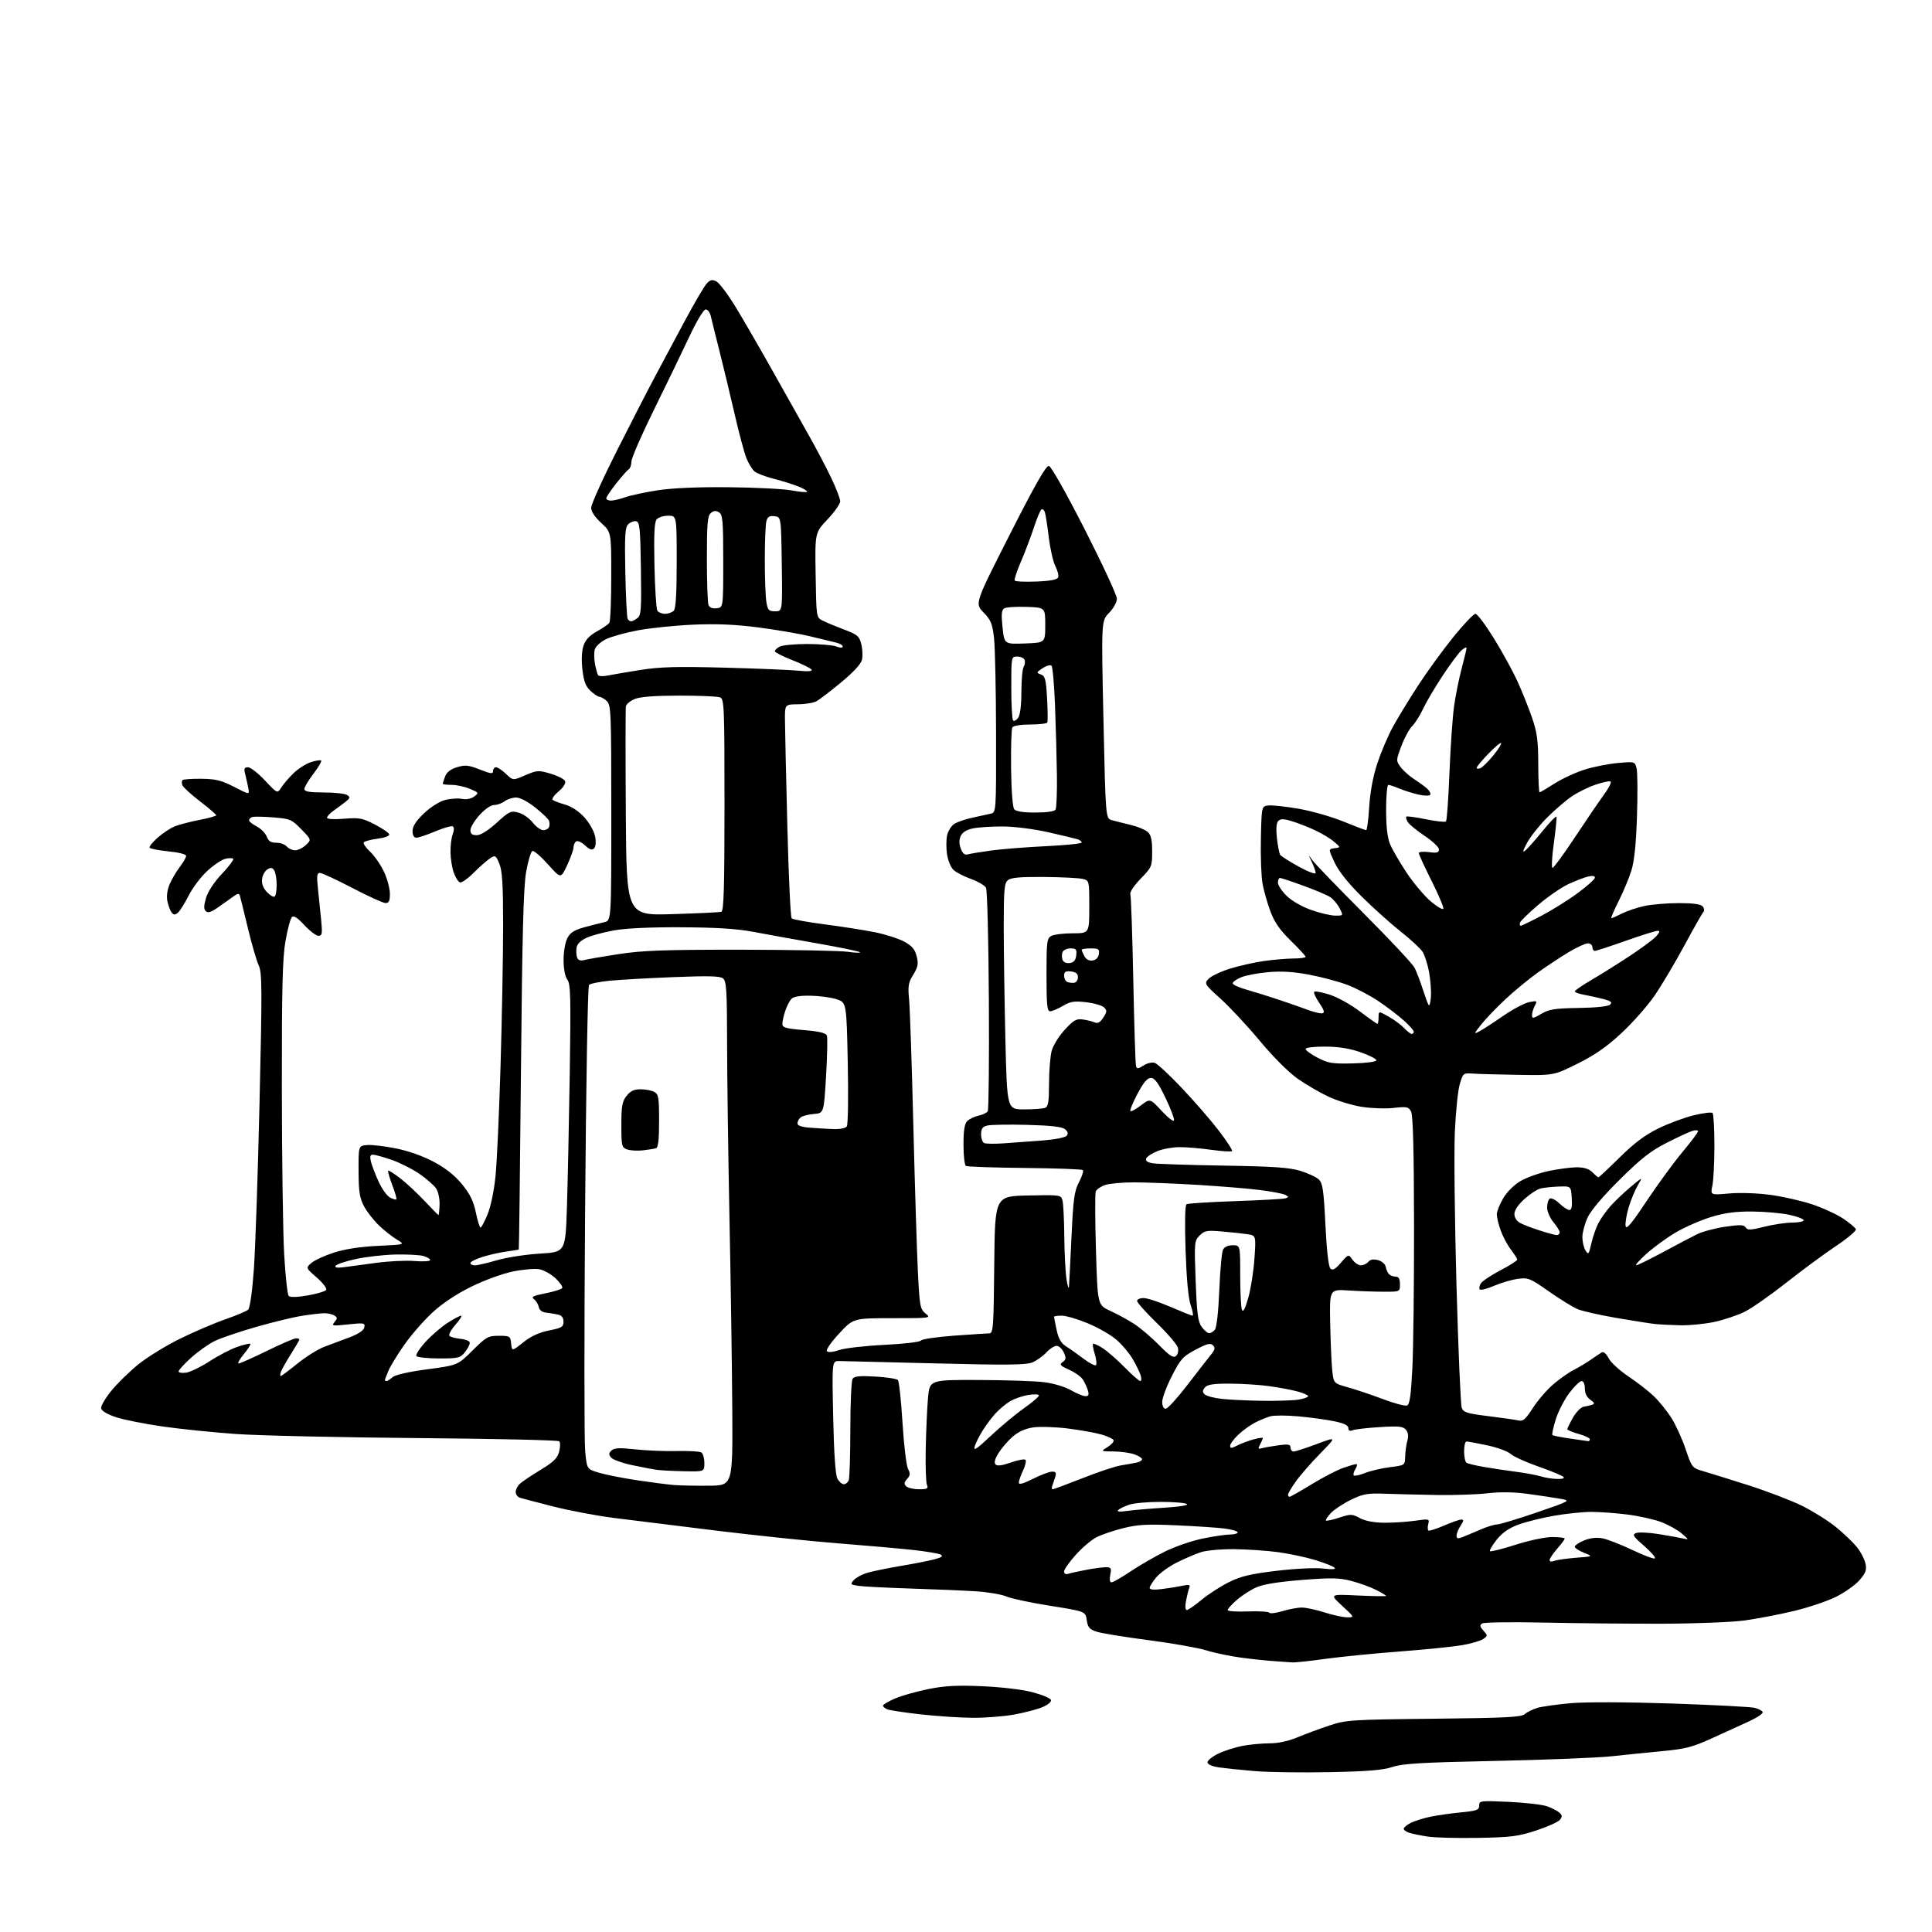 <?xml version="1.0" encoding="UTF-8" standalone="no"?>
<svg 
  version="1.1" 
  xmlns="http://www.w3.org/2000/svg" 
  xmlns:xlink="http://www.w3.org/1999/xlink" 
  xmlns:svg="http://www.w3.org/2000/svg"
  xmlns:rdf="http://www.w3.org/1999/02/22-rdf-syntax-ns#"
  xmlns:cc="http://creativecommons.org/ns#"
  xmlns:dc="http://purl.org/dc/elements/1.1/"
  viewBox="0 0 768 768"
  width="768"
  height="768"
>
<style>svg {background-color: white; }</style>"
<path stroke="none" fill="black" fill-rule="evenodd" d="M587.50,730.59C579.25,730.73 570.23,730.50 567.46,730.06C564.69,729.63 561.43,728.95 560.21,728.57C559.00,728.18 558.00,727.46 558.00,726.96C558.00,726.46 559.24,725.42 560.75,724.65C562.26,723.88 565.75,722.77 568.50,722.20C571.25,721.62 576.76,720.83 580.75,720.45C587.11,719.83 588.00,719.49 588.00,717.73C588.00,715.81 588.47,715.75 599.75,716.27C606.21,716.56 613.08,717.36 615.00,718.03C616.92,718.71 619.14,719.86 619.91,720.58C621.07,721.66 621.09,722.18 620.05,723.44C619.34,724.29 615.11,726.19 610.63,727.66C603.52,729.99 600.63,730.36 587.50,730.59zM528.50,704.46C517.50,704.68 504.11,704.49 498.75,704.04C493.39,703.59 486.98,702.92 484.50,702.55C481.72,702.14 480.00,701.36 480.00,700.53C480.00,699.79 481.93,698.24 484.28,697.10C486.64,695.96 490.98,694.57 493.92,694.01C496.86,693.46 501.70,693.00 504.67,693.00C508.10,693.00 512.14,692.13 515.78,690.61C518.93,689.29 524.65,687.17 528.50,685.90C535.16,683.70 537.18,683.57 570.00,683.22C598.45,682.92 604.78,682.60 606.11,681.40C607.00,680.60 609.25,679.48 611.11,678.92C612.98,678.37 619.00,677.52 624.50,677.04C630.43,676.52 646.70,676.58 664.50,677.17C681.00,677.73 695.82,678.50 697.43,678.88C699.04,679.27 700.52,680.05 700.70,680.60C700.89,681.16 698.44,682.80 695.27,684.26C692.10,685.71 685.46,688.74 680.53,690.99C672.89,694.47 670.00,695.23 661.03,696.08C655.24,696.63 646.00,697.57 640.50,698.16C635.00,698.75 614.30,699.57 594.50,699.99C565.10,700.60 557.58,701.04 553.50,702.40C549.72,703.66 543.61,704.16 528.50,704.46zM386.50,682.85C381.55,682.81 372.32,682.20 366.00,681.49C359.68,680.78 353.71,679.88 352.75,679.49C351.79,679.10 351.00,678.44 351.00,678.02C351.00,677.59 353.14,676.33 355.75,675.20C358.36,674.08 364.31,672.39 368.96,671.45C375.54,670.12 380.34,669.86 390.46,670.30C398.04,670.63 406.40,671.62 410.43,672.68C414.24,673.68 417.54,675.07 417.77,675.76C418.00,676.49 416.53,677.72 414.34,678.64C412.23,679.52 407.12,680.85 403.00,681.59C398.88,682.33 391.45,682.89 386.50,682.85zM513.58,660.82C512.43,660.72 509.25,660.50 506.50,660.33C503.75,660.15 497.90,659.54 493.50,658.96C489.10,658.38 482.80,657.07 479.50,656.04C476.20,655.02 465.85,653.19 456.50,651.98C447.15,650.77 437.93,649.26 436.00,648.64C433.07,647.68 432.42,646.93 432.00,644.03C431.50,640.56 431.50,640.56 417.58,638.35C409.92,637.14 402.05,635.47 400.08,634.63C398.11,633.80 392.68,632.87 388.00,632.57C383.32,632.27 371.62,631.77 362.00,631.47C352.38,631.16 342.99,630.68 341.15,630.39C338.01,629.90 337.91,629.76 339.42,628.09C340.31,627.11 342.71,625.81 344.77,625.21C346.82,624.60 352.77,623.39 358.00,622.50C363.23,621.62 369.28,620.43 371.46,619.85C374.36,619.09 375.02,618.59 373.93,617.98C373.11,617.52 367.96,616.67 362.47,616.08C356.99,615.50 343.73,614.33 333.00,613.49C322.27,612.65 300.68,610.40 285.00,608.48C269.32,606.56 250.88,604.27 244.00,603.40C237.12,602.52 226.32,600.48 220.00,598.87C213.68,597.26 207.71,595.70 206.75,595.40C205.79,595.11 205.00,594.07 205.00,593.09C205.00,592.11 205.79,590.60 206.75,589.74C207.71,588.87 211.41,586.40 214.96,584.25C220.09,581.13 221.59,579.65 222.27,577.03C222.74,575.21 222.76,573.37 222.31,572.93C221.87,572.48 196.53,571.91 166.00,571.66C135.47,571.40 103.08,570.68 94.00,570.05C84.92,569.42 71.65,568.06 64.50,567.03C57.35,566.00 49.03,564.33 46.00,563.33C42.68,562.22 40.39,560.85 40.20,559.85C40.03,558.95 41.86,555.80 44.26,552.85C46.66,549.91 51.50,545.17 55.03,542.32C58.56,539.48 65.97,534.92 71.50,532.19C77.03,529.46 85.15,525.98 89.53,524.46C93.91,522.94 98.03,521.20 98.67,520.60C99.36,519.95 100.29,513.33 100.92,504.50C101.51,496.25 102.52,466.43 103.17,438.24C104.23,392.77 104.19,386.61 102.84,383.74C102.00,381.96 100.07,375.32 98.55,369.00C97.03,362.68 95.60,356.89 95.38,356.14C95.05,355.03 94.55,355.08 92.74,356.40C91.51,357.29 88.79,359.22 86.71,360.67C83.90,362.64 82.63,363.03 81.79,362.19C80.96,361.36 80.99,359.99 81.92,356.88C82.67,354.36 85.18,350.57 88.24,347.34C91.03,344.39 93.04,341.70 92.70,341.37C92.37,341.03 90.92,341.05 89.49,341.41C88.05,341.77 84.84,343.95 82.35,346.25C79.85,348.55 76.54,352.95 74.99,356.02C73.43,359.10 71.51,362.16 70.71,362.82C69.58,363.76 69.04,363.75 68.25,362.76C67.69,362.07 66.93,360.08 66.56,358.35C66.14,356.38 66.45,353.86 67.39,351.60C68.22,349.62 70.05,346.50 71.45,344.66C72.85,342.82 74.00,340.82 74.00,340.22C74.00,339.59 70.98,338.82 66.98,338.43C63.12,338.05 59.74,337.39 59.48,336.97C59.22,336.55 60.66,334.75 62.68,332.98C64.70,331.20 67.74,329.19 69.43,328.50C71.12,327.82 75.54,326.66 79.25,325.94C82.96,325.22 85.98,324.38 85.96,324.07C85.94,323.75 83.03,321.26 79.49,318.53C75.94,315.80 72.80,312.92 72.50,312.14C72.20,311.35 72.23,310.44 72.56,310.11C72.90,309.77 76.28,309.53 80.08,309.58C85.77,309.64 88.04,310.20 93.11,312.82C99.25,315.98 99.25,315.98 98.67,313.11C98.36,311.53 97.80,309.06 97.44,307.62C96.91,305.52 97.14,305.00 98.59,305.00C99.58,305.00 102.62,307.36 105.33,310.25C110.26,315.50 110.26,315.50 111.85,313.00C112.73,311.62 114.91,309.07 116.71,307.33C118.50,305.59 121.58,303.63 123.55,302.98C125.52,302.33 127.37,302.04 127.67,302.33C127.96,302.62 126.58,304.98 124.60,307.58C122.62,310.17 121.00,312.90 121.00,313.64C121.00,314.67 122.90,315.00 128.75,315.02C133.01,315.02 137.18,315.48 138.00,316.04C139.29,316.90 139.18,317.29 137.30,318.77C136.09,319.72 133.95,321.31 132.55,322.30C131.15,323.28 130.00,324.53 130.00,325.05C130.00,325.63 132.72,325.79 136.75,325.46C142.79,324.96 144.07,325.19 148.92,327.70C151.90,329.24 154.50,331.00 154.71,331.62C154.93,332.29 153.08,333.00 150.08,333.40C147.33,333.76 144.85,334.43 144.58,334.88C144.30,335.33 145.46,337.00 147.16,338.60C148.86,340.19 151.32,343.75 152.62,346.50C153.92,349.25 154.98,353.19 154.99,355.25C155.00,358.17 154.61,358.99 153.25,358.98C152.29,358.96 146.35,356.26 140.06,352.98C133.77,349.69 127.97,347.00 127.18,347.00C125.99,347.00 125.84,348.14 126.39,353.25C126.76,356.69 127.34,362.31 127.67,365.75C128.19,371.17 128.05,372.00 126.60,372.00C125.67,372.00 123.16,370.09 121.00,367.76C118.25,364.78 116.77,363.83 116.03,364.57C115.45,365.15 114.30,369.42 113.49,374.06C112.30,380.79 112.01,392.61 112.04,432.50C112.06,460.00 112.47,489.64 112.95,498.37C113.44,507.09 114.26,514.66 114.77,515.17C115.36,515.76 118.22,515.67 122.36,514.95C126.02,514.31 129.30,513.32 129.66,512.74C130.02,512.16 128.33,509.95 125.91,507.83C121.50,503.99 121.50,503.99 123.85,502.00C125.14,500.91 129.19,499.06 132.85,497.89C137.17,496.51 143.29,495.58 150.30,495.25C161.10,494.74 161.10,494.74 157.80,492.77C155.98,491.69 152.77,489.16 150.67,487.15C148.56,485.14 145.87,481.70 144.70,479.50C142.95,476.21 142.57,473.73 142.54,465.50C142.50,455.50 142.50,455.50 145.85,455.18C147.69,455.00 152.86,455.60 157.35,456.50C162.37,457.51 168.19,459.57 172.49,461.88C177.21,464.40 180.85,467.30 183.70,470.80C186.85,474.66 188.23,477.49 189.16,481.99C189.84,485.29 190.68,488.00 191.02,488.00C191.35,488.00 192.61,485.64 193.80,482.75C195.08,479.66 196.39,473.38 196.98,467.50C197.53,462.00 198.43,442.20 198.98,423.50C199.54,404.80 199.99,379.92 200.00,368.22C200.00,351.57 199.67,346.16 198.50,343.35C197.07,339.93 196.90,339.84 194.75,341.25C193.51,342.06 190.60,344.63 188.28,346.95C185.95,349.28 183.51,351.00 182.84,350.78C182.18,350.56 181.08,348.83 180.39,346.94C179.71,345.05 179.12,341.39 179.08,338.82C179.03,336.24 179.43,332.99 179.96,331.60C180.54,330.08 180.56,328.85 180.01,328.50C179.50,328.19 176.38,329.08 173.07,330.47C169.77,331.86 166.37,333.00 165.53,333.00C164.54,333.00 164.00,332.06 164.00,330.33C164.00,328.47 165.36,326.35 168.47,323.38C171.02,320.93 174.60,318.65 176.83,318.04C178.98,317.47 182.03,317.25 183.61,317.56C185.41,317.91 187.26,317.56 188.50,316.63C190.43,315.18 190.38,315.08 186.78,313.57C184.74,312.70 181.47,312.00 179.53,312.00C177.59,312.00 176.00,311.80 176.00,311.57C176.00,311.33 176.43,310.00 176.95,308.62C177.60,306.94 179.16,305.73 181.71,304.97C184.94,304.00 186.28,304.14 190.75,305.90C195.13,307.63 196.00,307.73 196.00,306.49C196.00,305.67 196.54,305.00 197.20,305.00C197.85,305.00 199.63,306.19 201.15,307.64C203.91,310.29 203.91,310.29 208.84,308.16C213.52,306.15 214.04,306.12 218.94,307.57C221.78,308.42 224.35,309.75 224.65,310.53C224.97,311.37 223.89,313.07 222.04,314.62C220.30,316.08 219.24,317.59 219.69,317.97C220.14,318.35 222.36,319.19 224.64,319.84C227.24,320.58 230.10,322.48 232.33,324.95C234.34,327.17 236.18,330.46 236.57,332.52C236.99,334.75 236.82,336.58 236.14,337.26C235.32,338.08 234.38,337.76 232.59,336.08C231.25,334.82 229.66,334.09 229.07,334.45C228.48,334.82 228.00,335.88 227.99,336.81C227.98,337.74 226.85,340.94 225.46,343.92C222.94,349.33 222.94,349.33 217.85,343.62C215.05,340.48 212.27,338.08 211.66,338.28C211.05,338.48 209.92,342.22 209.15,346.57C208.08,352.61 207.59,371.43 207.09,425.50C206.73,464.55 206.34,496.58 206.22,496.69C206.10,496.79 203.86,497.17 201.25,497.52C198.64,497.87 194.36,498.84 191.75,499.66C189.14,500.49 187.00,501.57 187.00,502.08C187.00,502.59 187.80,503.00 188.77,503.00C189.75,503.00 193.68,502.09 197.52,500.97C201.36,499.85 209.07,498.66 214.65,498.33C224.79,497.72 224.79,497.72 225.37,479.61C225.69,469.65 226.19,445.73 226.49,426.46C226.95,396.45 226.82,391.14 225.55,389.46C224.64,388.27 224.05,385.23 224.03,381.70C224.01,378.42 224.66,374.63 225.51,372.97C226.68,370.72 228.23,369.72 232.26,368.61C235.14,367.82 238.74,366.90 240.25,366.57C243.00,365.96 243.00,365.96 243.00,323.14C243.00,282.92 242.89,280.21 241.17,278.65C240.17,277.74 238.88,277.00 238.32,277.00C237.75,277.00 236.15,275.94 234.76,274.66C232.82,272.85 232.07,270.89 231.52,266.20C231.09,262.44 231.24,258.80 231.93,256.72C232.71,254.36 234.31,252.64 237.27,251.00C239.60,249.71 241.83,248.17 242.23,247.57C242.64,246.98 242.98,238.63 242.98,229.02C243.00,211.54 243.00,211.54 239.00,207.89C236.45,205.55 235.00,203.36 235.00,201.82C235.00,200.49 239.65,190.20 245.33,178.95C251.01,167.70 257.83,154.45 260.48,149.50C263.12,144.55 268.42,134.65 272.25,127.50C276.08,120.35 280.01,113.67 280.98,112.65C282.41,111.16 283.16,111.02 284.82,111.90C285.96,112.51 289.30,116.94 292.25,121.75C295.20,126.56 302.03,138.38 307.44,148.00C312.84,157.62 319.41,169.32 322.05,174.00C324.69,178.68 328.45,185.86 330.42,189.97C332.39,194.08 334.00,198.27 334.00,199.28C334.00,200.29 331.74,203.51 328.98,206.43C323.95,211.75 323.95,211.75 324.23,228.59C324.50,245.42 324.50,245.43 327.00,246.70C328.38,247.40 332.20,248.99 335.50,250.24C340.90,252.28 341.59,252.87 342.39,256.12C342.88,258.10 342.99,260.91 342.62,262.37C342.22,263.99 339.04,267.41 334.37,271.25C330.20,274.69 325.82,278.05 324.64,278.71C323.46,279.38 320.14,279.95 317.25,279.96C312.00,280.00 312.00,280.00 312.03,286.25C312.05,289.69 312.48,308.65 312.98,328.40C313.48,348.14 314.25,364.64 314.70,365.07C315.14,365.50 321.12,366.58 328.00,367.47C334.87,368.36 343.87,369.78 348.00,370.62C352.12,371.47 357.30,373.14 359.50,374.34C362.55,376.01 363.71,377.39 364.40,380.16C365.15,383.17 364.92,384.40 363.04,387.44C361.09,390.58 360.86,391.97 361.38,397.30C361.71,400.71 362.47,423.30 363.07,447.50C363.67,471.70 364.49,497.97 364.89,505.88C365.56,519.25 365.78,520.40 367.92,522.13C370.19,523.97 370.01,524.00 354.72,524.00C339.22,524.00 339.22,524.00 333.54,530.13C330.23,533.70 328.23,536.63 328.75,537.15C329.27,537.67 331.28,537.47 333.57,536.67C335.73,535.92 343.78,534.99 351.46,534.61C359.21,534.23 365.71,533.47 366.06,532.90C366.42,532.33 372.28,531.46 379.10,530.96C385.92,530.47 392.28,530.05 393.23,530.03C394.83,530.00 394.99,527.82 395.23,502.75C395.50,475.50 395.50,475.50 408.63,475.22C421.55,474.95 421.76,474.98 422.36,477.22C422.70,478.47 423.02,484.90 423.07,491.50C423.13,498.10 423.53,505.75 423.95,508.50C424.38,511.25 424.82,512.60 424.92,511.50C425.03,510.40 425.48,501.53 425.93,491.80C426.63,476.57 427.05,473.52 428.92,469.93C430.12,467.64 430.81,465.48 430.46,465.13C430.12,464.78 419.73,464.40 407.37,464.28C395.02,464.16 384.48,463.80 383.96,463.47C383.43,463.15 383.00,459.34 383.00,455.01C383.00,449.37 383.42,446.72 384.49,445.65C385.31,444.83 387.33,443.87 388.98,443.50C390.63,443.14 392.28,442.35 392.65,441.75C393.03,441.15 393.23,421.29 393.09,397.63C392.96,373.96 392.45,353.84 391.95,352.91C391.45,351.98 388.77,350.40 385.98,349.40C383.20,348.40 380.07,346.78 379.03,345.81C377.98,344.84 376.83,342.05 376.46,339.61C376.10,337.18 376.11,333.78 376.49,332.06C376.86,330.34 378.15,328.30 379.34,327.52C380.53,326.75 383.75,325.63 386.50,325.05C389.25,324.46 392.51,323.75 393.75,323.47C396.00,322.96 396.00,322.96 395.95,291.73C395.92,274.55 395.56,257.46 395.15,253.75C394.50,247.93 393.93,246.52 390.95,243.44C387.50,239.87 387.50,239.87 401.45,212.40C411.53,192.54 415.83,185.01 416.95,185.21C417.85,185.38 423.80,195.91 431.23,210.50C438.23,224.25 443.96,236.60 443.98,237.95C443.99,239.37 442.68,241.76 440.89,243.61C437.78,246.82 437.78,246.82 438.64,286.08C439.50,325.34 439.50,325.34 442.00,326.03C443.38,326.41 446.74,327.26 449.49,327.92C452.23,328.58 455.27,329.84 456.24,330.71C457.56,331.91 458.00,333.86 458.00,338.46C458.00,344.41 457.85,344.75 453.40,349.33C450.88,351.93 449.04,354.66 449.32,355.40C449.61,356.14 450.13,371.54 450.50,389.62C450.86,407.70 451.35,423.11 451.59,423.86C451.94,424.96 452.50,424.90 454.56,423.56C455.96,422.64 457.94,422.16 459.00,422.50C460.05,422.83 464.93,427.36 469.85,432.56C474.77,437.76 481.39,445.39 484.55,449.52C487.71,453.65 490.05,457.28 489.75,457.58C489.45,457.89 485.75,457.65 481.53,457.07C477.31,456.48 471.65,456.00 468.95,456.00C466.25,456.00 462.27,456.71 460.10,457.58C457.93,458.45 455.92,459.78 455.62,460.54C455.26,461.49 456.09,462.08 458.30,462.43C460.06,462.71 472.75,463.12 486.50,463.35C506.36,463.67 512.63,464.11 517.00,465.46C520.02,466.40 523.31,467.95 524.29,468.90C525.79,470.35 526.21,473.26 526.87,486.85C527.36,496.90 528.11,503.51 528.84,504.24C529.74,505.14 530.72,504.60 533.02,501.96C536.04,498.50 536.04,498.50 537.64,500.75C538.52,501.99 540.03,503.00 541.00,503.00C541.97,503.00 543.28,502.37 543.92,501.60C544.71,500.64 545.95,500.43 547.79,500.92C549.33,501.33 550.65,502.48 550.85,503.57C551.04,504.63 551.62,505.94 552.14,506.49C552.65,507.03 553.85,507.48 554.79,507.49C556.02,507.50 556.50,508.34 556.50,510.50C556.50,513.50 556.50,513.50 550.00,513.48C546.42,513.47 540.12,513.25 536.00,512.98C528.50,512.50 528.50,512.50 528.77,526.00C528.92,533.42 529.28,541.84 529.58,544.70C530.13,549.90 530.13,549.90 535.82,551.48C538.94,552.35 545.19,554.45 549.70,556.15C554.21,557.86 558.54,559.01 559.31,558.71C560.37,558.30 560.89,554.72 561.43,543.94C561.83,536.11 562.13,510.41 562.10,486.83C562.06,457.17 561.70,443.31 560.92,441.86C559.91,439.97 559.23,439.83 554.01,440.42C550.83,440.78 545.14,440.59 541.36,439.99C537.59,439.40 531.67,437.60 528.20,435.99C524.74,434.38 519.19,431.15 515.86,428.82C512.29,426.31 506.16,420.20 500.84,413.81C495.90,407.88 488.88,400.34 485.24,397.05C478.84,391.28 478.67,391.02 480.37,389.15C481.33,388.08 485.13,386.26 488.81,385.10C492.49,383.94 498.65,382.55 502.50,382.01C506.35,381.48 511.64,381.03 514.25,381.02C516.86,381.01 519.00,380.71 519.00,380.35C519.00,379.99 516.35,377.11 513.11,373.95C508.79,369.73 506.64,366.65 505.03,362.35C503.83,359.13 502.41,354.19 501.89,351.36C501.37,348.53 501.06,340.43 501.22,333.36C501.50,320.50 501.50,320.50 504.20,320.19C505.69,320.02 511.08,320.60 516.18,321.48C521.28,322.36 529.27,324.64 533.94,326.54C538.61,328.44 542.72,330.00 543.07,330.00C543.42,330.00 543.97,325.84 544.28,320.75C544.65,314.82 545.81,308.63 547.49,303.50C548.94,299.10 551.71,292.57 553.66,289.00C555.61,285.43 560.14,278.00 563.72,272.50C567.30,267.00 573.59,258.34 577.71,253.25C581.83,248.16 585.78,244.00 586.51,244.00C587.23,244.00 590.54,248.41 593.87,253.79C597.20,259.18 601.45,266.94 603.31,271.04C605.17,275.15 607.77,281.65 609.08,285.50C611.03,291.22 611.47,294.55 611.48,303.75C611.49,309.94 611.73,314.99 612.00,314.97C612.27,314.96 614.98,313.37 618.00,311.44C621.02,309.51 626.42,307.02 630.00,305.90C633.58,304.79 639.51,303.61 643.20,303.30C649.84,302.72 649.90,302.74 650.57,305.44C650.95,306.93 651.02,315.43 650.73,324.33C650.38,335.39 649.68,342.24 648.52,346.00C647.59,349.02 645.29,354.54 643.41,358.25C641.54,361.96 640.24,365.00 640.54,365.00C640.84,365.00 642.75,364.16 644.79,363.12C646.83,362.09 650.88,360.74 653.80,360.12C656.71,359.51 662.85,359.00 667.43,359.00C673.12,359.00 676.10,359.42 676.85,360.32C677.47,361.07 677.58,362.05 677.09,362.57C676.62,363.08 673.19,369.12 669.48,376.00C665.76,382.88 660.45,391.80 657.68,395.83C654.91,399.86 649.01,406.54 644.57,410.66C638.66,416.15 633.98,419.41 627.09,422.83C617.68,427.50 617.68,427.50 603.59,427.27C595.84,427.15 587.72,426.93 585.55,426.77C581.67,426.50 581.59,426.57 580.27,431.00C579.54,433.48 578.66,442.13 578.31,450.23C577.97,458.34 578.27,485.79 578.98,511.23C579.69,536.68 580.63,558.45 581.06,559.62C581.74,561.45 583.17,561.90 591.67,562.94C597.08,563.61 602.47,564.38 603.66,564.66C605.42,565.08 606.47,564.17 609.26,559.81C611.15,556.85 614.74,552.65 617.24,550.47C619.74,548.29 623.52,545.61 625.64,544.53C627.76,543.44 630.85,541.59 632.50,540.42C634.15,539.25 636.04,537.99 636.71,537.61C637.44,537.20 638.52,538.11 639.47,539.94C640.32,541.59 643.83,544.81 647.26,547.11C650.69,549.40 655.21,552.90 657.30,554.89C659.39,556.87 662.54,560.73 664.29,563.46C666.04,566.18 668.62,571.81 670.03,575.96C672.54,583.38 672.64,583.52 677.04,584.81C679.49,585.52 687.58,588.05 695.01,590.41C702.44,592.78 712.03,596.45 716.33,598.58C720.64,600.71 726.67,604.48 729.74,606.97C732.81,609.46 736.59,613.08 738.14,615.00C739.69,616.93 741.23,619.90 741.57,621.61C742.08,624.14 741.63,625.35 739.13,628.20C737.44,630.12 733.20,633.10 729.70,634.83C726.21,636.55 718.66,639.07 712.92,640.44C707.19,641.80 698.45,643.48 693.50,644.16C688.50,644.85 673.83,645.42 660.50,645.45C647.30,645.48 626.15,645.27 613.50,645.00C600.85,644.73 589.91,644.88 589.18,645.35C588.13,646.03 588.23,646.60 589.67,648.19C591.41,650.11 591.41,650.23 589.67,651.50C588.68,652.22 584.89,653.34 581.25,653.97C577.62,654.60 566.28,655.75 556.07,656.52C545.86,657.30 532.58,658.62 526.58,659.46C520.57,660.31 514.72,660.92 513.58,660.82zM535.50,642.91C538.50,642.92 538.50,642.92 533.50,638.31C528.50,633.70 528.50,633.70 539.75,634.23C545.94,634.52 551.00,634.60 551.00,634.40C551.00,634.20 549.21,633.13 547.03,632.02C544.85,630.90 540.46,629.31 537.28,628.47C532.39,627.19 529.35,627.13 517.50,628.06C508.09,628.81 502.14,629.78 499.36,631.02C497.08,632.03 493.60,634.29 491.61,636.04C489.62,637.78 488.00,639.58 488.00,640.04C488.00,640.50 491.61,640.74 496.02,640.57C500.43,640.40 504.27,640.63 504.55,641.07C504.82,641.52 507.18,641.24 509.77,640.46C512.37,639.67 515.85,639.02 517.50,639.03C519.15,639.03 523.20,639.90 526.50,640.96C529.80,642.02 533.85,642.90 535.50,642.91zM471.78,640.00C472.33,640.00 474.97,638.18 477.64,635.96C480.31,633.74 485.20,630.58 488.51,628.94C493.32,626.56 497.12,625.65 507.51,624.42C514.89,623.54 522.88,623.16 526.00,623.52C529.64,623.95 531.16,623.83 530.50,623.18C529.95,622.63 526.50,621.27 522.84,620.15C519.17,619.03 512.57,617.63 508.16,617.02C503.75,616.42 495.92,615.88 490.76,615.82C485.57,615.77 479.61,616.29 477.44,617.00C475.27,617.70 470.97,619.54 467.88,621.08C464.79,622.63 461.08,625.30 459.63,627.02C458.19,628.75 457.00,630.63 457.00,631.22C457.00,631.90 458.69,632.07 461.75,631.69C464.36,631.37 468.04,630.78 469.92,630.39C472.79,629.80 473.24,629.93 472.73,631.27C472.39,632.14 471.82,634.46 471.45,636.43C471.04,638.59 471.17,640.00 471.78,640.00zM441.85,629.00C442.46,629.00 445.90,627.02 449.51,624.60C453.11,622.19 459.31,618.62 463.28,616.67C467.25,614.73 473.97,612.43 478.21,611.57C482.45,610.71 487.28,610.00 488.96,610.00C490.63,610.00 492.00,609.61 492.00,609.14C492.00,608.67 489.64,607.98 486.75,607.61C483.86,607.24 475.19,606.67 467.49,606.33C455.98,605.82 452.23,606.03 446.49,607.47C442.64,608.43 437.87,610.05 435.89,611.06C433.90,612.07 430.19,615.22 427.64,618.06C425.09,620.90 423.00,623.87 423.00,624.68C423.00,625.61 423.63,625.94 424.75,625.58C425.71,625.28 428.92,624.58 431.89,624.02C434.85,623.46 438.33,623.00 439.61,623.00C441.68,623.00 441.88,623.35 441.35,626.00C440.97,627.88 441.16,629.00 441.85,629.00zM617.75,620.50C618.71,620.10 622.61,619.54 626.41,619.24C633.33,618.71 633.33,618.71 629.66,617.25C627.65,616.44 626.00,615.36 626.00,614.84C626.00,614.32 627.65,613.21 629.66,612.37C632.03,611.38 634.59,611.07 636.91,611.49C638.89,611.85 644.26,613.94 648.86,616.13C653.45,618.33 657.50,619.83 657.86,619.47C658.21,619.10 656.25,616.86 653.51,614.47C649.16,610.69 648.76,610.03 650.39,609.40C651.42,609.01 655.47,609.20 659.38,609.83C663.30,610.46 667.62,611.24 669.00,611.56C671.45,612.13 671.44,612.09 668.50,609.57C666.85,608.15 663.17,606.11 660.32,605.03C657.47,603.96 651.41,602.61 646.85,602.04C642.28,601.47 635.84,601.00 632.53,601.00C629.21,601.00 622.52,601.70 617.65,602.55C612.78,603.41 606.39,605.00 603.44,606.11C599.74,607.49 597.10,609.35 594.92,612.10C593.18,614.30 592.00,616.33 592.29,616.62C592.58,616.91 597.14,615.77 602.42,614.08C607.85,612.34 614.19,611.00 617.01,611.00C619.76,611.00 622.00,611.28 622.00,611.62C622.00,611.96 620.65,613.77 619.00,615.65C617.35,617.53 616.00,619.55 616.00,620.14C616.00,620.77 616.73,620.92 617.75,620.50zM581.25,611.07C582.49,610.59 585.67,609.25 588.33,608.10C590.99,606.94 594.01,606.00 595.05,606.00C596.09,606.00 603.14,603.87 610.72,601.28C624.24,596.64 624.42,596.54 620.50,595.83C618.30,595.44 612.60,594.57 607.84,593.91C601.95,593.09 596.68,592.99 591.34,593.60C587.03,594.09 577.88,594.40 571.00,594.28C564.12,594.16 554.90,593.94 550.50,593.78C543.48,593.53 541.82,593.84 536.94,596.23C533.89,597.73 530.33,600.09 529.02,601.47C527.72,602.86 526.86,604.19 527.10,604.43C527.34,604.68 529.73,604.16 532.40,603.28C536.93,601.79 537.47,601.80 540.57,603.47C542.70,604.62 546.14,605.27 550.19,605.31C553.66,605.34 559.16,604.99 562.41,604.53C568.14,603.71 568.30,603.75 567.75,605.84C567.44,607.03 567.49,608.18 567.85,608.41C568.22,608.63 570.99,607.75 574.01,606.45C577.03,605.15 580.11,604.06 580.87,604.04C581.95,604.01 581.90,604.51 580.62,606.46C579.73,607.82 579.00,609.61 579.00,610.44C579.00,611.60 579.52,611.75 581.25,611.07zM448.00,600.62C450.48,600.27 457.14,599.70 462.81,599.34C468.90,598.96 472.58,598.35 471.81,597.86C471.09,597.40 466.40,597.02 461.40,597.02C456.39,597.01 450.77,597.51 448.90,598.14C447.03,598.76 445.05,599.72 444.50,600.26C443.84,600.92 445.03,601.04 448.00,600.62zM512.63,595.00C512.97,595.00 516.91,592.76 521.38,590.03C525.84,587.30 531.47,584.38 533.88,583.53C536.28,582.69 538.65,582.00 539.13,582.00C539.62,582.00 539.47,582.88 538.80,583.95C538.12,585.03 537.84,586.17 538.16,586.50C538.49,586.82 540.49,586.39 542.63,585.54C544.76,584.68 549.20,583.65 552.50,583.23C558.50,582.47 558.50,582.47 558.58,578.99C558.62,577.07 559.01,574.26 559.44,572.74C559.97,570.88 559.78,569.44 558.88,568.35C557.75,567.00 556.06,566.82 548.52,567.29C543.56,567.59 538.71,568.15 537.75,568.53C536.54,569.00 536.00,568.74 536.00,567.68C536.00,566.62 534.26,565.78 530.38,564.97C527.28,564.33 520.90,563.46 516.19,563.03C511.48,562.60 506.45,562.58 505.01,563.00C503.56,563.41 500.83,564.53 498.94,565.49C497.05,566.44 494.04,568.61 492.25,570.31C490.46,572.00 489.00,573.99 489.00,574.72C489.00,575.81 489.51,575.79 491.75,574.64C493.26,573.86 496.19,572.76 498.25,572.19C500.31,571.62 502.00,571.38 502.00,571.65C502.00,571.91 501.51,573.04 500.91,574.16C499.98,575.90 500.09,576.12 501.66,575.68C502.67,575.40 505.64,574.88 508.25,574.52C512.16,573.99 513.00,574.15 513.00,575.44C513.00,576.30 513.56,577.00 514.25,577.00C514.94,576.99 519.08,575.66 523.45,574.02C531.39,571.06 531.39,571.06 524.81,577.78C521.19,581.48 516.83,586.48 515.12,588.90C513.40,591.32 512.00,593.68 512.00,594.15C512.00,594.62 512.28,595.00 512.63,595.00zM365.31,592.00C368.64,592.00 369.11,591.74 368.47,590.25C368.07,589.29 367.85,582.88 367.99,576.00C368.13,569.12 368.52,560.12 368.87,556.00C369.50,548.50 369.50,548.50 389.00,548.57C399.73,548.60 411.43,548.99 415.00,549.43C418.73,549.89 423.28,551.24 425.68,552.61C427.98,553.93 430.59,555.00 431.50,555.00C432.73,555.00 432.97,554.44 432.46,552.75C432.09,551.51 431.21,549.58 430.50,548.45C429.80,547.32 427.33,545.55 425.01,544.51C421.37,542.86 421.03,542.45 422.44,541.42C423.80,540.43 423.87,539.80 422.87,537.62C422.22,536.18 420.93,535.00 420.01,535.00C419.10,535.00 417.26,536.18 415.92,537.63C414.59,539.07 412.12,540.84 410.44,541.56C407.99,542.61 400.42,542.69 371.94,541.97C352.45,541.47 335.20,541.05 333.61,541.03C330.73,541.00 330.73,541.00 331.20,563.26C331.51,577.76 332.10,586.31 332.87,587.76C333.53,588.99 334.68,590.00 335.43,590.00C336.18,590.00 337.06,589.29 337.39,588.42C337.73,587.55 338.01,578.44 338.02,568.17C338.02,557.90 338.43,548.88 338.91,548.12C339.58,547.05 341.68,546.84 347.93,547.20C352.41,547.46 356.45,548.08 356.92,548.59C357.39,549.09 358.22,556.74 358.76,565.59C359.31,574.45 360.30,582.70 360.96,583.93C361.94,585.75 361.87,586.49 360.59,587.90C359.39,589.23 359.30,589.90 360.21,590.81C360.87,591.47 363.16,592.00 365.31,592.00zM418.48,592.00C418.86,592.00 424.20,590.02 430.34,587.59C436.48,585.16 443.30,582.89 445.50,582.53C447.70,582.18 450.51,581.68 451.75,581.42C452.99,581.17 454.00,580.56 454.00,580.08C454.00,579.59 452.58,578.70 450.85,578.10C449.12,577.49 445.41,576.99 442.60,576.97C437.50,576.95 437.50,576.95 440.26,575.24C441.77,574.30 442.86,573.08 442.68,572.54C442.50,571.99 440.36,570.96 437.92,570.26C435.49,569.55 429.41,568.46 424.42,567.84C419.43,567.23 413.22,567.04 410.63,567.43C407.52,567.90 404.75,569.15 402.50,571.14C400.62,572.79 398.10,575.72 396.91,577.64C395.45,580.00 395.08,581.48 395.76,582.16C396.44,582.84 398.42,582.58 401.83,581.37C404.62,580.38 407.23,579.89 407.63,580.30C408.03,580.70 407.60,582.61 406.68,584.55C405.76,586.48 405.00,588.66 405.00,589.38C405.00,590.28 406.77,589.80 410.64,587.85C413.74,586.28 417.15,585.00 418.21,585.00C419.75,585.00 419.99,585.45 419.43,587.25C419.04,588.49 418.51,590.06 418.26,590.75C418.00,591.44 418.10,592.00 418.48,592.00zM281.89,590.59C291.28,590.50 291.28,590.50 291.09,560.00C290.98,543.23 290.48,509.02 289.97,484.00C289.47,458.98 289.04,427.64 289.03,414.37C289.00,393.91 288.77,390.05 287.46,388.97C286.27,387.98 281.87,387.86 267.71,388.42C257.70,388.82 246.24,389.47 242.26,389.86C238.28,390.25 234.62,391.01 234.13,391.54C233.64,392.07 232.95,431.68 232.59,481.00C232.22,529.67 232.23,572.76 232.61,576.75C233.29,584.01 233.29,584.01 238.09,585.43C240.73,586.22 247.53,587.56 253.19,588.42C258.86,589.27 265.52,590.13 268.00,590.33C270.48,590.52 276.73,590.64 281.89,590.59zM618.95,587.91C621.12,587.97 622.05,587.65 621.45,587.06C620.93,586.54 616.45,584.69 611.50,582.96C606.55,581.23 601.59,578.97 600.47,577.94C599.35,576.91 595.16,575.38 591.15,574.53C587.15,573.69 583.45,573.00 582.93,573.00C582.42,573.00 582.00,574.77 582.00,576.94C582.00,579.11 582.44,581.16 582.99,581.49C583.53,581.83 586.57,582.56 589.74,583.11C592.91,583.67 598.65,584.54 602.50,585.03C606.35,585.53 610.85,586.37 612.50,586.88C614.15,587.40 617.05,587.87 618.95,587.91zM272.25,584.85C267.99,584.77 263.15,584.53 261.50,584.33C259.85,584.12 255.27,583.26 251.33,582.43C247.39,581.59 243.60,580.22 242.92,579.40C241.92,578.19 241.95,577.64 243.09,576.58C244.18,575.56 246.29,575.46 252.50,576.14C256.90,576.62 264.34,576.93 269.03,576.81C273.72,576.70 278.11,576.95 278.78,577.36C279.45,577.78 280.00,579.67 280.00,581.56C280.00,585.00 280.00,585.00 272.25,584.85zM393.79,570.83C397.68,567.17 403.59,562.24 406.93,559.89C410.27,557.53 413.00,555.21 413.00,554.72C413.00,554.22 411.09,554.14 408.75,554.52C406.41,554.90 403.15,556.03 401.50,557.04C399.85,558.04 397.32,560.13 395.88,561.68C394.43,563.23 392.11,566.30 390.72,568.50C389.33,570.70 387.86,573.62 387.45,575.00C386.87,576.96 388.24,576.06 393.79,570.83zM631.25,572.88C631.66,572.94 632.00,572.61 632.00,572.13C632.00,571.65 629.98,570.69 627.50,570.00C625.02,569.31 623.01,568.46 623.02,568.12C623.03,567.78 624.05,565.70 625.29,563.51C626.54,561.31 628.44,559.37 629.53,559.20C630.61,559.03 632.14,558.67 632.92,558.41C634.01,558.04 633.83,557.57 632.17,556.41C630.78,555.43 630.00,553.83 630.00,551.94C630.00,550.20 629.47,549.00 628.71,549.00C627.99,549.00 625.79,551.14 623.82,553.75C621.84,556.36 619.42,561.08 618.43,564.24C617.45,567.39 616.85,570.19 617.11,570.44C617.36,570.70 620.48,571.32 624.04,571.83C627.59,572.34 630.84,572.81 631.25,572.88zM463.38,560.00C464.14,560.00 468.07,555.68 472.13,550.40C476.18,545.12 480.38,539.72 481.45,538.40C482.99,536.49 483.14,535.74 482.16,534.76C481.18,533.78 479.76,534.14 475.29,536.51C470.20,539.21 469.28,540.23 465.83,547.00C463.72,551.12 462.00,555.74 462.00,557.25C462.00,558.92 462.54,560.00 463.38,560.00zM502.00,556.84C507.77,556.92 514.19,556.70 516.25,556.36C518.31,556.02 520.00,555.41 520.00,555.00C520.00,554.59 518.09,553.75 515.75,553.12C513.41,552.49 508.35,551.54 504.50,551.01C500.65,550.47 493.62,550.03 488.87,550.02C482.30,550.00 479.94,550.37 478.96,551.54C477.97,552.74 477.95,553.35 478.88,554.28C479.54,554.94 482.65,555.76 485.79,556.09C488.93,556.43 496.23,556.77 502.00,556.84zM153.67,549.00C154.04,549.00 155.10,548.31 156.03,547.47C157.08,546.52 162.35,545.32 169.83,544.32C181.94,542.70 181.94,542.70 187.83,536.85C193.29,531.43 194.05,531.00 198.29,531.00C202.68,531.00 202.89,531.13 203.19,534.10C203.50,537.19 203.50,537.19 208.00,533.61C211.10,531.14 214.29,529.67 218.25,528.88C223.30,527.88 224.00,527.45 224.00,525.39C224.00,523.76 223.31,522.89 221.75,522.55C220.51,522.28 218.38,521.93 217.01,521.78C215.46,521.61 214.38,520.76 214.14,519.52C213.94,518.44 213.08,517.05 212.24,516.43C211.02,515.54 211.92,515.08 216.82,514.11C220.19,513.45 223.18,512.51 223.49,512.02C223.79,511.53 222.60,509.79 220.84,508.14C219.08,506.50 216.18,504.88 214.40,504.55C212.62,504.21 207.86,504.62 203.83,505.45C199.73,506.29 192.43,508.96 187.27,511.51C181.39,514.41 175.81,518.13 171.88,521.77C168.49,524.91 163.49,530.63 160.78,534.49C158.06,538.35 155.20,543.02 154.42,544.87C153.64,546.73 153.00,548.41 153.00,548.62C153.00,548.83 153.30,549.00 153.67,549.00zM453.28,549.00C453.75,549.00 453.82,547.99 453.44,546.75C453.06,545.51 451.63,542.58 450.27,540.24C448.91,537.90 445.98,534.43 443.76,532.53C441.54,530.63 436.44,527.71 432.43,526.04C428.42,524.37 423.76,523.00 422.07,523.00C420.38,523.00 419.00,523.20 419.00,523.45C419.00,523.70 419.46,526.06 420.03,528.70C420.78,532.20 421.80,533.96 423.78,535.20C425.28,536.13 428.41,538.34 430.74,540.12C433.08,541.89 435.29,543.04 435.66,542.67C436.03,542.30 435.82,540.33 435.20,538.30C434.58,536.27 434.25,534.41 434.48,534.19C434.71,533.96 436.38,534.70 438.20,535.83C440.01,536.96 443.96,540.39 446.97,543.44C449.97,546.50 452.81,549.00 453.28,549.00zM111.59,547.00C111.88,547.00 114.90,544.74 118.31,541.99C121.71,539.23 126.53,536.24 129.00,535.34C131.47,534.43 135.97,532.75 138.99,531.60C142.54,530.24 144.60,528.84 144.83,527.62C145.17,525.88 144.71,525.80 138.39,526.47C132.09,527.15 131.69,527.08 132.98,525.53C134.17,524.09 134.16,523.72 132.94,522.94C132.15,522.44 130.38,522.03 129.00,522.02C127.62,522.02 123.58,522.49 120.00,523.07C116.42,523.64 108.15,525.65 101.62,527.53C95.08,529.41 87.78,531.90 85.39,533.06C82.99,534.21 78.78,537.19 76.02,539.67C73.26,542.15 71.00,544.62 71.00,545.15C71.00,545.68 72.38,545.90 74.06,545.64C75.74,545.37 79.94,543.32 83.38,541.08C86.82,538.84 91.77,536.28 94.37,535.39C96.98,534.50 99.30,533.96 99.53,534.19C99.76,534.42 98.57,536.27 96.90,538.31C95.22,540.34 94.31,542.00 94.86,542.00C95.42,542.00 100.47,539.75 106.10,537.00C111.72,534.25 116.93,532.00 117.66,532.00C118.40,532.00 119.00,532.22 119.00,532.48C119.00,532.74 117.50,535.33 115.67,538.23C113.84,541.13 112.05,544.29 111.70,545.25C111.35,546.21 111.30,547.00 111.59,547.00zM174.49,540.00C169.88,540.00 165.85,539.56 165.52,539.02C165.18,538.49 166.84,535.94 169.21,533.36C171.57,530.79 175.50,527.40 177.95,525.84C180.39,524.28 182.80,523.00 183.30,523.00C183.80,523.00 182.78,524.63 181.03,526.62C179.28,528.62 178.22,530.61 178.67,531.05C179.13,531.49 181.04,532.00 182.92,532.18C184.81,532.36 186.51,532.99 186.70,533.58C186.89,534.18 186.11,535.86 184.95,537.33C182.98,539.84 182.36,540.00 174.49,540.00zM467.45,539.04C468.23,538.40 468.55,536.99 468.22,535.71C467.90,534.50 464.12,530.08 459.82,525.89C455.52,521.71 452.00,517.77 452.00,517.14C452.00,516.51 453.17,516.00 454.60,516.00C456.03,516.00 460.83,517.58 465.28,519.50C469.72,521.42 473.67,523.00 474.06,523.00C474.45,523.00 474.11,521.10 473.31,518.78C472.37,516.06 471.66,508.33 471.28,496.93C470.92,485.92 471.07,479.08 471.67,478.70C472.21,478.37 480.94,477.82 491.07,477.47C501.21,477.12 510.18,476.62 511.00,476.35C512.32,475.92 512.31,475.76 510.95,475.00C510.10,474.52 505.60,473.65 500.95,473.06C496.30,472.47 485.07,471.55 476.00,471.00C466.93,470.46 455.63,470.01 450.90,470.00C446.17,470.00 440.92,470.48 439.23,471.07C437.54,471.66 435.90,472.82 435.58,473.65C435.26,474.48 435.30,484.98 435.66,496.98C436.31,518.80 436.31,518.80 441.41,521.12C444.21,522.39 448.52,524.76 451.00,526.38C453.48,528.01 457.89,531.78 460.80,534.75C464.94,538.97 466.40,539.91 467.45,539.04zM480.63,529.97C481.25,529.99 482.28,529.36 482.93,528.59C483.64,527.73 484.33,521.49 484.69,512.84C485.01,504.95 485.68,497.71 486.17,496.75C486.72,495.68 488.22,495.00 490.04,495.00C493.00,495.00 493.00,495.00 493.00,506.92C493.00,513.47 493.30,519.63 493.68,520.60C494.15,521.84 494.90,520.46 496.20,515.93C497.21,512.40 498.32,505.37 498.66,500.32C499.29,491.15 499.29,491.15 495.90,490.62C494.03,490.34 489.47,489.84 485.78,489.53C479.77,489.01 478.82,489.18 476.88,491.12C474.77,493.23 474.72,493.81 475.29,509.13C475.78,522.20 476.20,525.40 477.69,527.45C478.69,528.82 480.01,529.95 480.63,529.97zM668.00,526.82C664.42,526.74 659.92,526.52 658.00,526.32C656.08,526.12 649.10,525.03 642.51,523.89C635.92,522.76 629.00,521.19 627.15,520.42C625.29,519.64 620.16,516.48 615.75,513.39C608.21,508.10 607.46,507.80 603.34,508.37C600.92,508.70 596.69,509.94 593.94,511.12C591.19,512.30 588.63,512.96 588.25,512.59C587.88,512.21 588.05,511.14 588.64,510.20C589.22,509.27 592.74,506.91 596.46,504.96C600.18,503.02 603.19,501.10 603.14,500.69C603.10,500.28 601.93,498.47 600.55,496.66C599.17,494.85 597.36,491.42 596.52,489.06C595.68,486.69 595.00,483.83 595.00,482.71C595.00,481.59 596.14,478.74 597.53,476.36C599.02,473.82 601.84,471.01 604.41,469.50C606.81,468.09 611.86,466.29 615.64,465.49C619.41,464.69 624.41,464.03 626.75,464.02C629.68,464.01 631.62,464.62 633.00,466.00C634.10,467.10 635.19,468.00 635.42,468.00C635.65,468.00 639.44,464.44 643.85,460.09C649.61,454.40 653.90,451.18 659.18,448.59C663.20,446.61 669.55,444.26 673.27,443.35C676.99,442.44 680.37,442.03 680.77,442.43C681.17,442.84 681.50,448.64 681.50,455.33C681.50,462.02 681.14,469.21 680.70,471.30C679.89,475.09 679.89,475.09 687.25,474.43C691.45,474.05 698.44,474.27 703.55,474.95C708.47,475.60 715.95,477.28 720.17,478.68C724.40,480.07 729.99,482.63 732.61,484.36C735.22,486.09 737.53,488.02 737.73,488.65C737.94,489.29 734.37,492.30 729.80,495.34C725.24,498.38 716.41,504.89 710.18,509.81C703.96,514.72 696.52,519.93 693.66,521.38C690.79,522.82 685.31,524.67 681.48,525.49C677.64,526.30 671.58,526.90 668.00,526.82zM136.62,503.74C138.75,503.47 144.55,502.69 149.50,502.01C154.45,501.33 161.31,501.00 164.75,501.27C168.19,501.55 171.00,501.38 171.00,500.90C171.00,500.43 169.76,499.69 168.25,499.27C166.74,498.85 161.68,498.59 157.01,498.70C152.34,498.82 145.26,499.63 141.28,500.52C137.30,501.40 133.75,502.60 133.39,503.18C132.96,503.88 134.04,504.07 136.62,503.74zM650.42,502.96C650.92,502.98 655.65,500.67 660.92,497.83C666.19,494.99 672.30,491.77 674.50,490.68C676.70,489.59 681.79,488.22 685.81,487.64C691.75,486.78 693.28,486.84 693.96,487.94C694.66,489.07 695.89,489.02 701.36,487.65C704.96,486.74 709.96,486.00 712.46,486.00C714.95,486.00 717.00,485.58 717.00,485.07C717.00,484.56 714.41,483.58 711.25,482.90C708.09,482.22 701.45,481.63 696.50,481.60C689.81,481.56 685.57,482.13 680.00,483.84C675.88,485.11 669.58,487.88 666.00,490.00C662.42,492.13 657.25,495.90 654.50,498.39C651.75,500.87 649.91,502.93 650.42,502.96zM632.59,494.28C633.19,491.65 634.44,488.04 635.36,486.26C636.28,484.48 638.42,481.46 640.10,479.54C641.79,477.62 645.40,474.18 648.12,471.90C653.08,467.74 653.08,467.74 651.03,471.22C649.91,473.13 648.28,477.05 647.43,479.92C646.58,482.79 646.02,486.12 646.20,487.32C646.44,488.99 648.40,486.67 654.51,477.51C658.90,470.91 665.31,462.14 668.75,458.02C672.19,453.90 675.00,450.15 675.00,449.69C675.00,449.24 673.99,449.17 672.75,449.55C671.51,449.92 666.90,452.06 662.50,454.30C656.14,457.54 652.31,460.54 643.79,468.99C637.08,475.64 632.32,481.28 631.06,484.06C629.95,486.50 629.03,489.97 629.02,491.76C629.01,493.56 629.56,495.94 630.25,497.05C631.40,498.90 631.59,498.67 632.59,494.28zM618.75,490.95C619.44,490.98 620.00,490.50 620.00,489.89C620.00,489.29 618.88,487.45 617.50,485.82C616.11,484.16 615.00,481.58 615.00,479.98C615.00,478.41 615.49,476.82 616.08,476.45C616.68,476.08 618.39,476.96 619.89,478.39C621.38,479.83 623.17,481.00 623.86,481.00C624.73,481.00 625.02,479.55 624.80,476.25C624.50,471.50 624.50,471.50 619.63,471.67C616.95,471.77 613.67,472.12 612.35,472.45C611.03,472.78 608.16,474.67 605.97,476.64C603.49,478.89 602.00,481.11 602.00,482.58C602.00,483.99 602.90,485.41 604.25,486.14C605.49,486.81 608.98,488.15 612.00,489.12C615.02,490.10 618.06,490.92 618.75,490.95zM174.31,483.00C174.45,483.00 174.65,481.15 174.74,478.89C174.83,476.63 174.22,473.74 173.39,472.47C172.55,471.20 169.54,468.55 166.69,466.60C163.83,464.64 158.84,462.13 155.59,461.02C152.34,459.91 149.03,459.00 148.24,459.00C147.16,459.00 146.96,459.70 147.45,461.75C147.82,463.26 149.18,466.82 150.47,469.66C151.76,472.50 153.79,475.35 154.99,476.00C156.19,476.64 157.35,476.99 157.56,476.77C157.78,476.56 157.04,473.99 155.93,471.07C154.82,468.14 154.09,465.58 154.30,465.37C154.51,465.15 156.67,466.51 159.09,468.38C161.52,470.25 165.87,474.31 168.77,477.39C171.67,480.48 174.16,483.00 174.31,483.00zM255.50,457.29C253.30,457.53 250.49,457.36 249.25,456.90C247.15,456.12 247.00,455.48 247.00,447.17C247.00,439.68 247.33,437.85 249.07,435.63C250.60,433.69 252.06,433.00 254.64,433.00C256.56,433.00 259.00,433.47 260.07,434.04C261.79,434.96 262.00,436.21 262.00,445.57C262.00,453.09 261.65,456.17 260.75,456.45C260.06,456.66 257.70,457.04 255.50,457.29zM399.00,454.49C402.57,454.24 409.43,453.74 414.24,453.38C419.17,453.01 423.43,452.19 424.00,451.50C424.72,450.63 424.54,449.86 423.36,448.88C422.18,447.90 417.80,447.40 408.31,447.15C400.95,446.96 393.82,447.08 392.46,447.42C390.55,447.90 390.00,448.69 390.00,450.94C390.00,452.53 390.56,454.08 391.25,454.39C391.94,454.70 395.43,454.75 399.00,454.49zM331.13,448.82C333.89,448.93 336.11,448.50 336.63,447.75C337.11,447.06 337.27,435.70 337.00,422.50C336.50,398.51 336.50,398.51 332.55,397.21C330.38,396.50 325.73,395.87 322.23,395.81C317.95,395.74 315.44,396.16 314.57,397.10C313.85,397.87 312.75,400.03 312.13,401.90C311.51,403.77 311.00,406.08 311.00,407.03C311.00,408.48 312.38,408.88 319.57,409.48C325.62,409.98 328.30,410.62 328.69,411.64C329.00,412.43 328.85,419.70 328.37,427.79C327.50,442.50 327.50,442.50 323.51,442.82C321.32,443.00 318.96,443.62 318.26,444.20C317.57,444.77 317.00,445.84 317.00,446.57C317.00,447.43 318.67,448.02 321.75,448.26C324.36,448.47 328.58,448.72 331.13,448.82zM466.69,445.39C466.90,444.78 465.37,440.73 463.29,436.39C460.43,430.43 459.01,428.50 457.50,428.50C456.06,428.50 454.56,430.28 452.16,434.82C450.32,438.30 449.05,441.38 449.34,441.67C449.63,441.96 451.51,440.95 453.52,439.41C457.18,436.63 457.18,436.63 461.74,441.56C464.25,444.28 466.47,446.00 466.69,445.39zM407.08,441.00C410.80,441.00 414.55,440.73 415.42,440.39C416.70,439.90 417.00,438.05 417.01,430.64C417.01,425.61 417.49,419.77 418.08,417.65C418.67,415.53 421.01,411.77 423.28,409.31C426.79,405.51 427.87,404.89 430.46,405.26C432.13,405.50 434.25,406.02 435.18,406.43C436.37,406.95 437.35,406.39 438.58,404.52C440.06,402.25 440.11,401.68 438.90,400.48C438.13,399.71 434.94,398.77 431.80,398.41C427.02,397.84 425.53,398.08 422.50,399.87C420.51,401.04 418.24,402.00 417.44,402.00C416.25,402.00 416.00,399.47 416.00,387.54C416.00,374.26 416.16,372.99 417.93,372.04C419.00,371.47 422.82,371.00 426.43,371.00C433.00,371.00 433.00,371.00 433.00,360.52C433.00,350.04 433.00,350.04 430.38,349.38C428.94,349.02 422.04,348.67 415.04,348.61C405.60,348.53 401.90,348.85 400.66,349.87C399.23,351.05 399.00,353.62 399.00,368.37C399.00,377.79 399.30,397.99 399.66,413.25C400.32,441.00 400.32,441.00 407.08,441.00zM537.76,422.72C543.02,422.60 547.06,422.07 547.12,421.50C547.18,420.95 544.36,419.50 540.86,418.29C536.48,416.76 532.09,416.06 526.75,416.04C522.33,416.02 519.00,416.42 519.00,416.98C519.00,417.52 521.14,419.08 523.75,420.45C527.95,422.65 529.58,422.92 537.76,422.72zM561.17,411.00C561.63,411.00 562.00,410.60 562.00,410.12C562.00,409.63 560.27,407.67 558.15,405.76C556.04,403.85 551.53,400.40 548.13,398.09C544.73,395.78 539.09,392.82 535.60,391.50C532.11,390.19 525.26,388.36 520.38,387.44C514.13,386.27 509.30,385.98 504.08,386.45C500.00,386.81 495.16,387.74 493.33,388.51C491.50,389.27 490.00,390.34 490.00,390.88C490.00,391.42 492.59,392.59 495.75,393.48C498.91,394.38 504.65,396.16 508.50,397.46C512.35,398.75 517.48,400.54 519.90,401.45C522.31,402.35 524.91,402.96 525.67,402.80C526.69,402.58 526.37,401.51 524.43,398.67C523.00,396.57 522.09,394.57 522.42,394.24C522.75,393.91 525.51,394.42 528.54,395.38C531.57,396.34 536.99,399.34 540.58,402.06C544.17,404.78 547.31,407.00 547.55,407.00C547.80,407.00 548.00,405.85 548.00,404.44C548.00,401.87 548.00,401.87 552.00,404.12C554.20,405.35 556.97,407.41 558.17,408.68C559.37,409.96 560.72,411.00 561.17,411.00zM588.06,409.99C589.40,409.28 593.65,406.53 597.50,403.86C601.35,401.20 606.01,398.73 607.86,398.36C611.04,397.74 611.16,397.82 610.11,399.79C609.50,400.93 609.00,402.62 609.00,403.53C609.00,404.99 609.45,404.93 612.68,403.02C615.81,401.18 618.06,400.82 627.64,400.68C634.72,400.56 639.34,400.06 640.08,399.32C640.98,398.42 640.35,397.91 637.38,397.13C635.24,396.58 631.81,395.82 629.75,395.45C627.69,395.08 626.00,394.47 626.00,394.10C626.00,393.72 629.04,391.64 632.75,389.47C636.46,387.30 643.33,383.00 648.00,379.91C652.67,376.83 657.36,373.34 658.40,372.15C659.83,370.54 659.95,370.00 658.90,370.01C658.13,370.01 652.41,371.81 646.20,374.01C639.98,376.20 634.47,378.00 633.95,378.00C633.43,378.00 633.00,377.32 633.00,376.50C633.00,375.68 632.19,375.00 631.19,375.00C630.20,375.00 626.76,376.58 623.56,378.51C620.35,380.44 614.84,384.08 611.29,386.61C607.75,389.14 601.95,393.92 598.40,397.24C594.85,400.56 590.52,405.08 588.78,407.28C585.83,411.00 585.78,411.19 588.06,409.99zM568.81,396.28C568.97,393.96 568.64,389.49 568.06,386.36C567.48,383.22 566.31,379.59 565.46,378.30C564.61,377.00 560.67,373.37 556.71,370.23C552.74,367.09 545.78,360.84 541.24,356.34C535.85,351.00 532.13,346.32 530.51,342.83C528.03,337.50 528.03,337.50 530.51,337.18C533.00,336.87 533.00,336.87 530.08,334.42C528.48,333.07 524.75,330.89 521.79,329.59C518.83,328.28 514.77,326.75 512.75,326.20C509.98,325.43 508.83,325.50 508.02,326.47C507.36,327.27 507.20,329.87 507.60,333.27C507.96,336.31 508.53,339.23 508.88,339.78C509.22,340.33 512.54,342.44 516.25,344.48C519.96,346.52 523.00,347.67 523.00,347.04C523.00,346.41 522.31,344.46 521.48,342.70C519.97,339.52 519.97,339.52 521.73,341.99C522.70,343.35 531.92,352.90 542.21,363.21C552.50,373.52 561.55,383.20 562.33,384.72C563.10,386.25 564.52,389.98 565.50,393.00C566.47,396.02 567.54,398.95 567.88,399.50C568.22,400.05 568.64,398.60 568.81,396.28zM427.00,390.67C427.82,390.56 428.50,389.58 428.50,388.49C428.50,387.06 427.72,386.41 425.75,386.18C423.57,385.93 423.00,386.28 423.00,387.85C423.00,388.94 423.56,390.07 424.25,390.35C424.94,390.63 426.18,390.78 427.00,390.67zM425.25,382.82C426.86,382.59 427.59,381.72 427.82,379.75C428.09,377.37 427.78,377.00 425.54,377.00C424.11,377.00 422.68,377.68 422.36,378.50C422.05,379.32 422.06,380.71 422.39,381.57C422.75,382.51 423.89,383.01 425.25,382.82zM232.26,381.63C233.49,381.30 239.68,380.23 246.00,379.26C255.47,377.81 264.04,377.51 294.50,377.53C314.85,377.55 333.97,377.92 336.98,378.35C340.00,378.78 342.18,378.85 341.84,378.51C341.50,378.17 333.86,376.59 324.86,375.01C315.86,373.43 304.45,371.37 299.50,370.43C293.11,369.21 284.85,368.68 271.00,368.61C258.51,368.54 248.80,368.99 244.00,369.85C239.88,370.60 234.93,371.95 233.00,372.86C230.74,373.93 229.38,375.33 229.17,376.83C228.99,378.10 229.11,379.84 229.43,380.69C229.83,381.72 230.76,382.03 232.26,381.63zM434.32,381.81C435.70,381.61 436.62,380.67 436.82,379.25C437.10,377.28 436.70,377.00 433.57,377.00C431.61,377.00 430.00,377.25 430.00,377.57C430.00,377.88 430.48,379.03 431.07,380.13C431.74,381.39 432.94,382.01 434.32,381.81zM604.51,368.00C604.89,368.00 608.64,366.19 612.85,363.97C617.06,361.75 623.54,357.70 627.25,354.95C630.96,352.21 634.00,349.47 634.00,348.87C634.00,348.19 632.98,348.03 631.25,348.45C629.74,348.82 626.25,350.16 623.50,351.43C620.75,352.70 615.38,356.38 611.58,359.62C607.77,362.85 604.47,366.06 604.24,366.75C604.02,367.44 604.14,368.00 604.51,368.00zM267.27,363.38C277.30,363.08 286.06,362.66 286.75,362.45C287.72,362.15 288.00,352.78 288.00,320.00C288.00,280.88 287.88,277.89 286.25,277.22C285.29,276.82 277.98,276.51 270.00,276.52C260.23,276.53 254.46,276.97 252.30,277.87C250.55,278.60 248.97,279.90 248.80,280.77C248.64,281.63 248.62,300.70 248.77,323.14C249.04,363.93 249.04,363.93 267.27,363.38zM530.78,363.97C534.05,364.00 534.05,364.00 532.50,361.01C531.65,359.36 529.96,357.37 528.73,356.58C527.50,355.78 522.70,353.75 518.06,352.07C513.42,350.38 509.25,349.00 508.81,349.00C508.36,349.00 508.00,349.84 508.00,350.86C508.00,351.88 509.55,354.24 511.45,356.11C513.47,358.09 517.52,360.42 521.20,361.72C524.67,362.95 528.97,363.96 530.78,363.97zM573.76,361.21C573.95,360.64 571.83,355.65 569.05,350.11C566.27,344.57 564.00,339.62 564.00,339.11C564.00,338.61 565.80,338.43 568.00,338.73C571.23,339.16 572.00,338.95 572.00,337.66C572.00,336.78 569.45,334.36 566.34,332.28C563.23,330.20 560.20,327.73 559.62,326.80C559.04,325.86 558.78,324.89 559.04,324.63C559.30,324.37 562.80,324.84 566.83,325.67C570.86,326.50 574.45,326.88 574.80,326.53C575.16,326.17 575.78,317.47 576.18,307.19C576.59,296.91 577.42,284.99 578.02,280.69C578.63,276.40 579.99,269.65 581.04,265.69C582.09,261.74 582.96,258.09 582.98,257.60C582.99,257.10 582.06,257.54 580.90,258.59C579.75,259.63 576.34,264.23 573.33,268.80C570.32,273.37 566.87,279.23 565.68,281.81C564.48,284.39 562.54,287.46 561.36,288.64C560.19,289.81 558.25,293.38 557.06,296.57C554.92,302.29 554.92,302.41 556.79,304.94C557.83,306.35 560.22,308.48 562.09,309.68C563.97,310.89 566.30,312.59 567.29,313.47C568.27,314.35 568.83,315.46 568.54,315.93C568.25,316.41 566.18,316.38 563.91,315.87C561.65,315.36 558.22,314.28 556.28,313.47C554.34,312.66 552.36,312.00 551.88,312.00C551.40,312.00 551.00,316.45 551.00,321.88C551.00,328.67 551.50,332.97 552.60,335.63C553.49,337.76 556.46,342.88 559.21,347.00C561.96,351.12 566.28,356.24 568.81,358.37C571.35,360.50 573.57,361.78 573.76,361.21zM109.15,356.41C109.62,356.12 109.99,354.00 109.98,351.69C109.98,349.39 109.54,346.82 109.01,346.00C108.28,344.84 107.65,344.75 106.28,345.60C105.30,346.21 104.35,347.94 104.17,349.46C103.96,351.26 104.61,353.03 106.07,354.57C107.29,355.87 108.68,356.70 109.15,356.41zM617.16,345.00C617.62,345.00 621.65,339.49 626.11,332.75C630.57,326.01 635.76,318.40 637.64,315.83C639.52,313.26 640.69,310.93 640.25,310.66C639.81,310.38 637.12,310.94 634.27,311.91C631.43,312.87 627.16,314.97 624.80,316.58C622.43,318.19 618.02,321.98 615.00,325.00C611.98,328.02 608.40,332.52 607.06,335.00C605.30,338.26 605.09,339.12 606.31,338.13C607.24,337.37 610.35,333.85 613.23,330.31C616.10,326.77 618.58,324.24 618.73,324.69C618.88,325.15 618.40,329.90 617.66,335.26C616.92,340.62 616.69,345.00 617.16,345.00zM384.75,339.62C385.71,339.33 389.97,338.64 394.20,338.07C398.44,337.50 408.23,336.73 415.95,336.36C423.68,335.99 430.00,335.34 430.00,334.91C430.00,334.49 429.21,333.89 428.25,333.59C427.29,333.29 422.00,332.03 416.50,330.79C410.74,329.50 403.11,328.54 398.50,328.53C394.10,328.52 388.79,328.87 386.70,329.31C384.24,329.83 382.55,330.89 381.89,332.33C381.20,333.85 381.22,335.44 381.94,337.35C382.69,339.32 383.51,339.98 384.75,339.62zM117.31,338.00C118.44,338.00 120.37,337.06 121.60,335.91C123.82,333.82 123.82,333.82 119.79,329.66C115.97,325.73 115.36,325.47 108.63,324.93C104.71,324.61 100.94,324.55 100.25,324.78C99.56,325.02 99.00,325.60 99.00,326.08C99.00,326.56 100.37,327.66 102.04,328.52C103.72,329.39 105.51,331.20 106.02,332.55C106.71,334.37 107.69,335.00 109.85,335.00C111.45,335.00 113.32,335.68 114.00,336.50C114.68,337.32 116.17,338.00 117.31,338.00zM189.49,332.00C191.07,332.00 193.97,330.20 197.44,327.06C202.54,322.43 203.11,322.17 206.17,323.05C207.97,323.56 210.50,325.34 211.79,326.99C213.09,328.65 214.97,330.00 215.99,330.00C217.00,330.00 218.03,329.44 218.27,328.75C218.51,328.06 218.50,326.94 218.25,326.25C217.99,325.56 215.53,323.20 212.76,321.00C209.72,318.58 206.71,317.01 205.12,317.03C203.68,317.05 201.63,317.72 200.56,318.53C199.49,319.34 197.63,320.00 196.43,320.00C195.14,320.00 192.74,321.65 190.62,324.00C188.63,326.20 187.00,328.90 187.00,330.00C187.00,331.46 187.67,332.00 189.49,332.00zM411.56,323.00C416.01,323.00 419.16,322.55 419.59,321.85C419.99,321.21 420.23,315.02 420.14,308.10C420.04,301.17 419.71,288.75 419.39,280.50C419.07,272.25 418.45,265.12 418.01,264.66C417.57,264.19 415.99,264.61 414.50,265.59C411.94,267.27 411.90,267.42 413.76,268.11C415.47,268.74 415.81,270.03 416.23,277.67C416.51,282.53 416.54,286.84 416.30,287.25C416.07,287.66 413.01,288.00 409.50,288.00C405.88,288.00 402.82,288.48 402.43,289.12C402.05,289.73 401.82,297.03 401.92,305.33C402.03,314.29 402.54,320.95 403.18,321.71C403.87,322.55 406.81,323.00 411.56,323.00zM588.45,305.38C589.25,305.07 591.55,302.81 593.56,300.36C595.58,297.90 596.99,295.66 596.71,295.38C596.43,295.10 594.13,297.03 591.60,299.67C589.07,302.31 587.00,304.80 587.00,305.20C587.00,305.61 587.65,305.69 588.45,305.38zM404.72,285.36C405.52,284.27 406.01,280.40 406.02,275.06C406.02,270.35 406.43,265.87 406.92,265.09C407.41,264.32 407.58,263.08 407.30,262.34C407.02,261.60 405.71,261.00 404.39,261.00C402.00,261.00 402.00,261.00 402.00,273.33C402.00,280.12 402.33,285.99 402.72,286.39C403.12,286.79 404.02,286.33 404.72,285.36zM241.37,268.57C243.09,268.22 248.95,267.22 254.39,266.35C262.34,265.08 268.90,264.90 287.89,265.40C300.88,265.74 314.14,266.29 317.37,266.61C321.22,267.00 323.03,266.85 322.61,266.19C322.27,265.63 318.84,263.94 314.99,262.43C311.15,260.92 308.00,259.32 308.00,258.88C308.00,258.43 308.87,257.60 309.93,257.04C311.00,256.47 315.92,256.00 320.87,256.00C325.82,256.00 331.02,256.44 332.43,256.98C334.05,257.59 335.00,257.60 335.00,256.99C335.00,256.47 333.76,255.76 332.25,255.41C330.74,255.07 326.12,253.96 322.00,252.94C317.88,251.93 308.65,250.35 301.50,249.42C292.19,248.22 284.81,247.91 275.50,248.32C268.35,248.63 258.45,249.65 253.50,250.58C248.55,251.51 242.85,253.10 240.82,254.12C238.80,255.13 236.84,256.91 236.48,258.07C236.11,259.23 236.12,261.82 236.50,263.83C236.87,265.84 237.42,267.87 237.71,268.34C238.00,268.82 239.65,268.92 241.37,268.57zM407.37,255.79C415.50,255.50 415.50,255.50 415.50,248.50C415.50,241.50 415.50,241.50 408.00,241.24C403.88,241.10 399.90,241.38 399.16,241.86C398.13,242.53 397.98,244.30 398.53,249.41C399.24,256.08 399.24,256.08 407.37,255.79zM250.87,247.00C251.28,247.00 252.39,246.44 253.33,245.75C254.86,244.63 255.02,242.51 254.77,226.01C254.53,209.86 254.29,207.49 252.87,207.21C251.98,207.04 250.56,207.58 249.73,208.41C248.47,209.68 248.28,212.82 248.57,227.50C248.77,237.16 249.19,245.50 249.52,246.04C249.85,246.57 250.46,247.00 250.87,247.00zM264.36,244.00C265.59,244.00 267.14,243.46 267.80,242.80C268.65,241.95 269.00,236.20 269.00,223.30C269.00,205.00 269.00,205.00 265.62,205.00C263.76,205.00 261.69,205.66 261.02,206.47C260.13,207.55 259.89,212.52 260.15,224.72C260.35,233.95 260.87,242.06 261.31,242.75C261.76,243.44 263.13,244.00 264.36,244.00zM308.15,243.00C311.04,243.00 311.04,243.00 310.77,224.25C310.50,205.50 310.50,205.50 307.88,205.20C305.86,204.96 305.12,205.42 304.64,207.20C304.30,208.46 304.03,215.35 304.02,222.50C304.02,229.65 304.30,237.19 304.64,239.25C305.19,242.58 305.59,243.00 308.15,243.00zM284.88,241.80C287.50,241.50 287.50,241.50 287.50,223.11C287.50,207.03 287.29,204.59 285.83,203.67C284.62,202.90 283.73,202.98 282.58,203.93C281.25,205.03 281.00,207.94 281.00,222.04C281.00,231.28 281.28,239.57 281.63,240.47C282.04,241.54 283.17,242.00 284.88,241.80zM411.96,231.17C417.59,230.95 420.28,230.43 420.63,229.51C420.91,228.78 420.42,226.79 419.54,225.08C418.66,223.38 417.49,218.28 416.93,213.74C416.38,209.21 415.68,204.71 415.39,203.74C415.10,202.76 414.47,202.21 414.01,202.50C413.54,202.79 412.17,206.05 410.96,209.76C409.75,213.47 407.44,219.55 405.83,223.27C404.22,227.00 403.11,230.37 403.36,230.77C403.60,231.17 407.47,231.35 411.96,231.17zM242.87,199.00C243.91,199.00 246.49,198.39 248.62,197.64C250.76,196.89 256.55,195.65 261.50,194.89C267.24,194.00 277.43,193.56 289.64,193.68C300.17,193.78 311.38,194.34 314.56,194.93C317.74,195.51 320.56,195.78 320.82,195.51C321.09,195.24 319.64,194.33 317.61,193.48C315.57,192.63 311.12,191.23 307.71,190.36C304.29,189.50 300.77,188.15 299.89,187.37C299.00,186.58 297.59,184.27 296.75,182.22C295.90,180.17 293.77,172.20 292.00,164.50C290.23,156.80 287.52,145.55 285.99,139.50C284.45,133.45 282.92,127.26 282.58,125.75C282.24,124.24 281.32,123.00 280.53,123.00C279.68,123.00 276.93,127.61 273.81,134.25C270.91,140.44 264.58,153.51 259.76,163.29C254.94,173.07 251.00,182.16 251.00,183.48C251.00,184.80 250.53,186.17 249.95,186.53C249.38,186.88 247.13,189.43 244.95,192.18C242.78,194.93 241.00,197.59 241.00,198.09C241.00,198.59 241.84,199.00 242.87,199.00z" />

</svg>